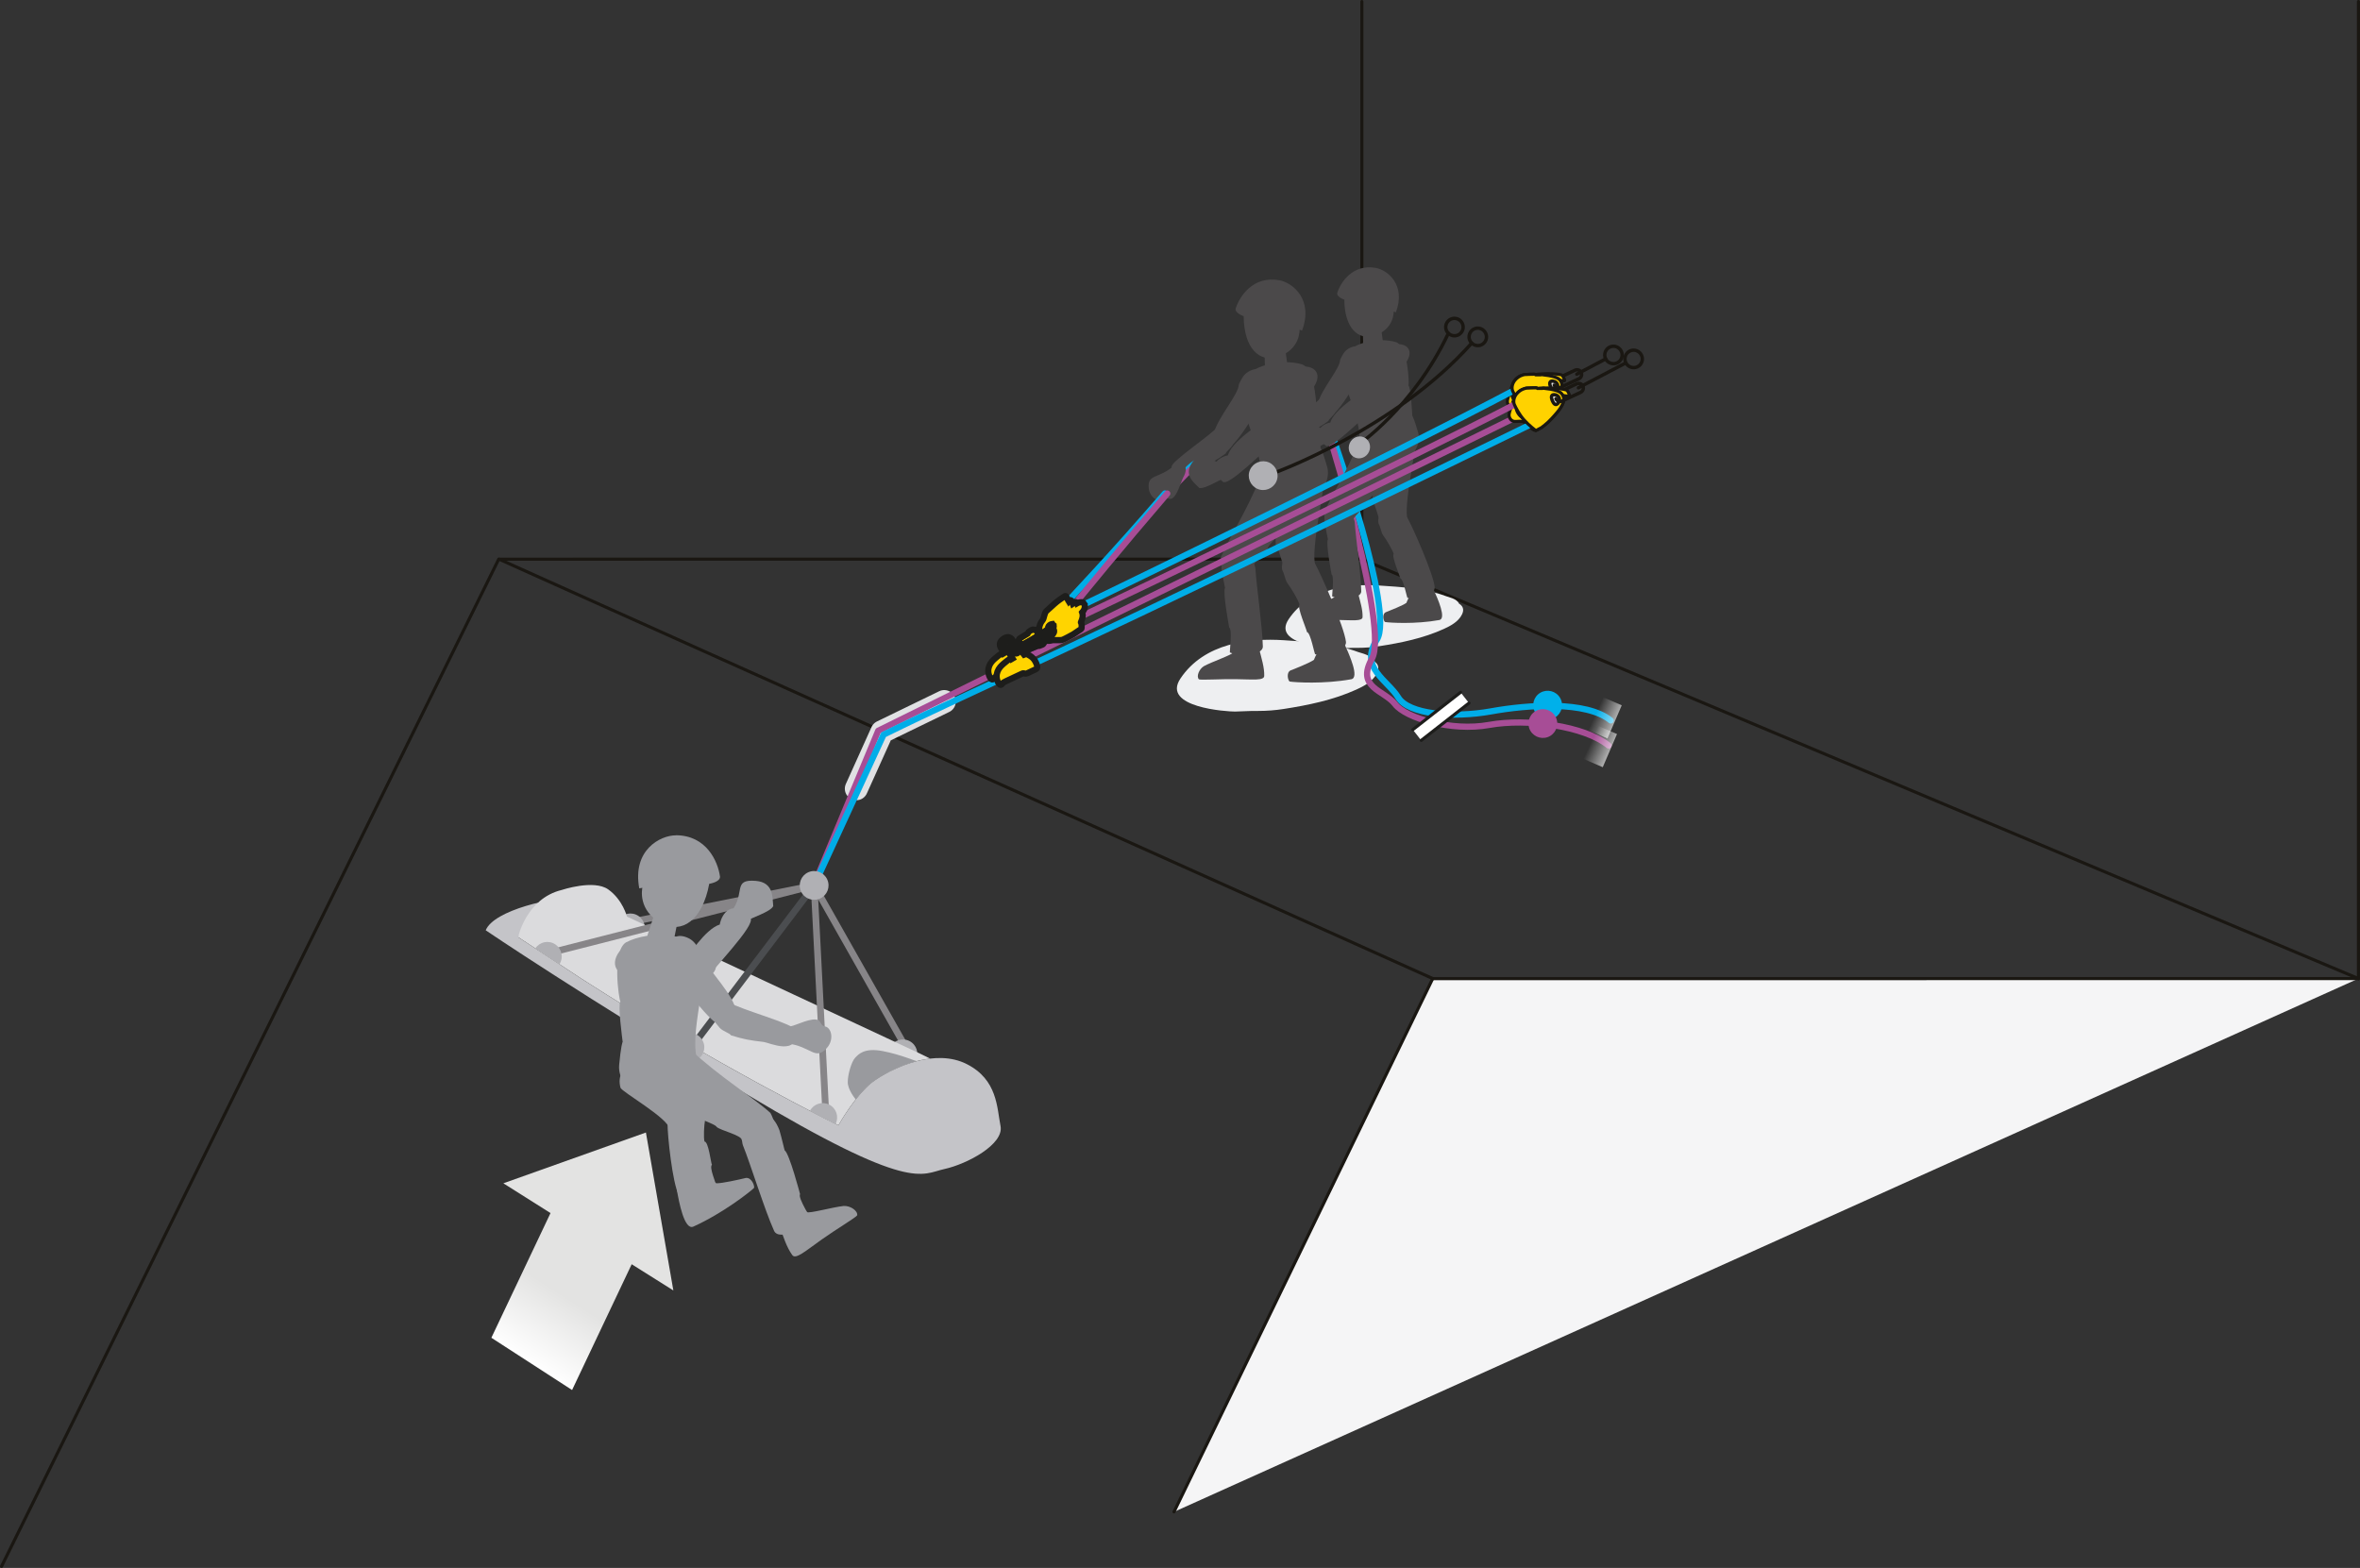 <?xml version="1.0" encoding="UTF-8"?>
<svg id="Calque_2" data-name="Calque 2" xmlns="http://www.w3.org/2000/svg" xmlns:xlink="http://www.w3.org/1999/xlink" viewBox="0 0 305.27 202.81">
  <rect x="0" y="0" width="305.27" height="202.81" fill="#333333" stroke="none"/>
  <defs>
    <style>
      .cls-1, .cls-2, .cls-3, .cls-4, .cls-5, .cls-6, .cls-7, .cls-8, .cls-9, .cls-10, .cls-11 {
        stroke-linecap: round;
        stroke-linejoin: round;
      }

      .cls-1, .cls-2, .cls-3, .cls-4, .cls-5, .cls-6, .cls-9, .cls-10 {
        fill: none;
      }

      .cls-1, .cls-2, .cls-7, .cls-8, .cls-11 {
        stroke: #1a1712;
      }

      .cls-1, .cls-6, .cls-7 {
        stroke-width: .4px;
      }

      .cls-2, .cls-11 {
        stroke-width: .44px;
      }

      .cls-12 {
        fill: #ffd400;
        stroke-miterlimit: 10;
      }

      .cls-12, .cls-3, .cls-10 {
        stroke-width: .8px;
      }

      .cls-12, .cls-6 {
        stroke: #1d1d1b;
      }

      .cls-13 {
        fill: url(#linear-gradient);
      }

      .cls-13, .cls-14, .cls-15, .cls-16, .cls-17, .cls-18, .cls-19, .cls-20, .cls-21, .cls-22, .cls-23, .cls-24 {
        stroke-width: 0px;
      }

      .cls-3 {
        stroke: #a74d96;
      }

      .cls-4 {
        stroke: #4b4d50;
      }

      .cls-4, .cls-9 {
        stroke-width: .87px;
      }

      .cls-5 {
        stroke: #e0e1e3;
        stroke-width: 2.98px;
      }

      .cls-14 {
        fill: #dbdbdd;
      }

      .cls-15 {
        fill: #00b0ea;
      }

      .cls-16 {
        fill: #b0b0b4;
      }

      .cls-17 {
        fill: url(#Dégradé_sans_nom_6);
      }

      .cls-7 {
        fill: #f5f5f6;
      }

      .cls-18 {
        fill: #999a9e;
      }

      .cls-19 {
        fill: #c4c4c8;
      }

      .cls-20, .cls-11 {
        fill: #eeeff1;
      }

      .cls-21 {
        fill: url(#linear-gradient-2);
      }

      .cls-8 {
        fill: #ffd200;
        stroke-width: .4px;
      }

      .cls-9 {
        stroke: #878588;
      }

      .cls-22 {
        fill: #4b494a;
      }

      .cls-10 {
        stroke: #00ade8;
      }

      .cls-23 {
        fill: #a74d96;
      }

      .cls-24 {
        fill: #fff;
      }
    </style>
    <linearGradient id="Dégradé_sans_nom_6" data-name="Dégradé sans nom 6" x1="-835.23" y1="5462.47" x2="-829.81" y2="5454.27" gradientTransform="translate(-677.79 5641.63) rotate(179.1)" gradientUnits="userSpaceOnUse">
      <stop offset="0" stop-color="#e3e3e2"/>
      <stop offset="1" stop-color="#fff"/>
    </linearGradient>
    <linearGradient id="linear-gradient" x1="2271.11" y1="676.1" x2="2267.62" y2="671.4" gradientTransform="translate(1680.57 -1311.46) rotate(152.14) scale(.93 -.82) skewX(-13.1)" gradientUnits="userSpaceOnUse">
      <stop offset="0" stop-color="#fff"/>
      <stop offset="1" stop-color="#fff" stop-opacity="0"/>
    </linearGradient>
    <linearGradient id="linear-gradient-2" x1="2274.79" y1="674.99" x2="2271.3" y2="670.29" gradientTransform="translate(1683.62 -1308.65) rotate(152.14) scale(.93 -.82) skewX(-13.1)" xlink:href="#linear-gradient"/>
  </defs>
  <g id="Calque_1-2" data-name="Calque 1">
    <g>
      <polyline class="cls-1" points="176.16 72.32 64.51 72.33 .2 202.61"/>
      <polyline class="cls-1" points="305.07 126.58 176.16 72.34 176.16 .2"/>
      <path class="cls-20" d="M188.73,78.09c-.27-.66-1.38-.85-1.74-.99-2.68-1-5.8-1.18-8.55-1.36-3.82-.25-9.03.28-11.76,4.37-2.21,3.32,5.39,3.78,6.23,3.76.66-.01,1.31-.04,1.97-.07.13,0,.35,0,.68,0,.97,0,1.92-.07,2.88-.22,2.79-.43,5.67-1.02,8.33-2.23.76-.35,1.88-.9,2.35-1.89.33-.69.04-1.11-.39-1.38Z"/>
      <path class="cls-20" d="M177.68,85.47c-.3-.74-1.56-.97-1.97-1.12-3.03-1.13-6.58-1.34-9.69-1.54-4.33-.28-10.23.32-13.33,4.96-2.51,3.76,6.1,4.28,7.06,4.27.74-.02,1.49-.05,2.23-.08.15,0,.4,0,.77,0,1.1,0,2.18-.08,3.27-.25,3.16-.49,6.42-1.15,9.44-2.52.86-.39,2.13-1.02,2.66-2.14.38-.78.05-1.26-.45-1.57Z"/>
      <path class="cls-10" d="M172.49,56.78s7.94,22.35,5.61,25.96,1.42,5.26,2.76,7.47,7.12,2.68,11.98,1.81c4.86-.88,12.37-1.39,15.51,1.17"/>
      <path class="cls-3" d="M172.21,57.22s7.43,24.06,5.25,27.99c-2.09,3.76,1.61,4.06,2.99,5.87s7.31,3.57,12.17,2.69,12.32.11,15.45,2.66"/>
      <rect class="cls-24" x="182.47" y="91.78" width="7.84" height="1.77" transform="translate(390.28 50.76) rotate(141.95)"/>
      <line class="cls-6" x1="188.93" y1="89.55" x2="182.75" y2="94.38"/>
      <line class="cls-6" x1="183.84" y1="95.77" x2="190.02" y2="90.94"/>
      <g>
        <path class="cls-22" d="M172.68,77.16c-.07.25-2.33,1.02-3.32,1.55-.57.35-.88,1.18-.57,1.5.2.11,2.53-.04,4.21-.02,1.94.03,3.25.2,3.25-.38.03-.96-.3-1.97-.61-3.18-.19-.76-.5-1.31-1.46-1.19-.96.11-1.1.18-1.5,1.71Z"/>
        <path class="cls-22" d="M171.77,69.79c.03.05-.27-1.31-.39-2.01-.15-1.88.75-2.32,2.05-2.25,1.3.07,1.8,1.78,1.81,2.03.12,2,.8,6.67.84,8.9.02,1.16-3.05,1.03-3.75.69-.08.04.3-2.63-.09-2.85,0,0-.77-4.07-.48-4.52Z"/>
        <path class="cls-22" d="M173.35,46.53c0,.06.31-.77.73-1.17.36-.34,1.1-.71,1.59-.48.49.23,1.17.72.86,2.09-.37,1.63-3.36,6.44-4.48,6.93-1.79.09-1.9-.61-1.55-1.84.53-1.86,2.83-4.37,2.85-5.53Z"/>
        <path class="cls-22" d="M171.3,66.27c.89-2.16,2.94-5.24,4.47-9.07,2.03-3.26,5.1-1.7,4.57,1.8-.3-.04-1.4,3.86-2.21,4.2.04.4-1.5,1.73-1.48,2.06-.2.49-1.89,1.8-1.67,2.23-.38,1.43-1.66,2.11-2.8,1.43-.77-.45-.92-1.98-.88-2.64"/>
        <path class="cls-22" d="M175.6,57.6c1.14-2.37-2.25-7.9-2.06-10.67.22-2.4,4.56-3.46,7.08-2.66,1.53.65,1.67,5.33,1.57,5.61.32.28.47,3.55.5,3.96-.01-.15.27.45.75,2.11.73,2.57-3.06,6.09-6.43,3.63-.34-.27-1.25-1.17-1.4-1.97.03-.07.08.07,0,0Z"/>
        <path class="cls-22" d="M185.42,76.23c.57,1.23,1.7,3.8.76,3.97-3.13.57-6.45.35-7.01.26-.18-.03-.46-1.01.08-1.27.66-.26,2.2-.87,2.67-1.21.12-.38.57-1.12.67-1.4.34-1.02,1.12-2.55,2.83-.35Z"/>
        <path class="cls-22" d="M181.13,74.82c0-.22-1.17-2.9-.85-3.17-.15-.51-.97-1.89-1.37-2.41-.17-.22-.24-.58-.46-1.25-.49-.74.1-2.01,1.19-2.35.98-.3,2.36,1.24,2.44,1.39.67,1.19,3.3,7.13,3.5,8.88.13,1.15-2.74,1.58-3.51,1.43-.08.08-.53-2.49-.94-2.53"/>
        <path class="cls-22" d="M181.96,46.76c-.09-.02.02-.03,0,0,1.21-1.91-.76-2.82-2.5-1.85-.88.49-1.34,2.41-2.23,3.95-.81,1.41-1.77,2.71-1.75,3.45.03,1.57,1.04,1.73,2.04,1.03,1.67-1.17,3.27-4.66,3.55-5.35-.04.11.4-.41.89-1.24"/>
        <path class="cls-22" d="M177.68,65.14c-.39-.1.2-5.03.43-6.09.05-.29.42-2.45.58-2.65.38-.9,3.38-3.49,4.45.42.18.66-1.68,8.89-1.05,10.39.53,1.84-3.01,1.7-3.46.58-.44-1.12-.76-2.6-.96-2.65.08.02.04.01,0,0"/>
      </g>
      <path class="cls-22" d="M178.66,42.49c.01.24.3,2.24.3,2.24,0,0,.23.72-1.38,1.03-1.61.31-1.23-.65-1.23-.65l-.07-2.56s-.21-.53,1.1-.77c1.31-.24,1.26.44,1.28.7Z"/>
      <path class="cls-22" d="M177.94,34.65c1.53.27,3.96,2.18,2.62,5.75l-.29-.1s.12,2.32-2.56,3.13c-2,.6-3.79-.95-3.82-4.67,0,0-1.06-.36-.91-.89.46-1.41,2.01-3.73,4.95-3.22Z"/>
      <path class="cls-22" d="M175.58,51.2c2.24-.94,2.46,1.48,1.99,1.92-1.02.57-5.37,5.14-6.07,4.54-1.97-1.72-.52-2.79.58-3.01.39-1.43,3.2-3.33,3.49-3.45Z"/>
      <path class="cls-22" d="M171.85,54.44c-1.1.78-1.5,1-2.85,1.63-.45.21-2.84,2.48-3.33-.1-.12-.61,4.62-3.71,5.29-4.63.67-.92,2.87-.61,1.7,2.06-.19.42-.79.81-.82,1.04Z"/>
      <path class="cls-22" d="M166.99,57.21c-.27.47-.68,2.15-1.33,2.39-.25.09-.58-.17-.88.08-.5.41-1.6-.16-1.71-1.3-.16-1.68,1.15-.99,2.92-2.59.69-.54,1.87-.08,1,1.42Z"/>
      <path class="cls-22" d="M171.94,55.56c-2.38-.04-2.54-2.02-3.91-.1-1.03,1.46.22,2.3.79,2.9.62.18,2.25-.93,2.87-1.08,0,0,1.92-.45.24-1.72Z"/>
      <g>
        <path class="cls-22" d="M159.48,84.41c-.08.29-2.65,1.16-3.76,1.76-.64.4-.99,1.34-.64,1.7.23.12,2.86-.05,4.77-.02,2.2.03,3.68.22,3.68-.43.03-1.08-.34-2.23-.69-3.6-.21-.87-.56-1.48-1.65-1.35-1.09.13-1.24.2-1.7,1.94Z"/>
        <path class="cls-22" d="M158.46,76.06c.03.06-.31-1.48-.44-2.28-.17-2.13.85-2.63,2.32-2.55,1.48.08,2.04,2.02,2.05,2.3.13,2.27.91,7.55.96,10.08.02,1.31-3.45,1.17-4.25.79-.09.05.34-2.98-.1-3.23,0,0-.87-4.61-.54-5.12Z"/>
        <path class="cls-22" d="M160.25,49.7c0,.07.35-.87.83-1.32.4-.38,1.24-.8,1.8-.55.55.26,1.33.82.97,2.37-.41,1.85-3.81,7.3-5.07,7.85-2.03.11-2.15-.69-1.76-2.08.6-2.11,3.2-4.95,3.23-6.27Z"/>
        <path class="cls-22" d="M157.93,72.07c1.01-2.44,3.34-5.93,5.07-10.28,2.3-3.7,5.78-1.92,5.17,2.04-.34-.05-1.59,4.38-2.5,4.76.04.46-1.7,1.96-1.68,2.33-.22.55-2.15,2.04-1.89,2.52-.43,1.62-1.88,2.39-3.18,1.62-.87-.51-1.05-2.24-.99-2.99"/>
        <path class="cls-22" d="M162.79,62.25c1.3-2.68-2.55-8.95-2.34-12.09.25-2.72,5.16-3.92,8.03-3.01,1.73.74,1.89,6.04,1.78,6.35.37.32.53,4.02.56,4.49-.01-.17.31.51.85,2.39.83,2.91-3.46,6.9-7.28,4.11-.39-.31-1.42-1.33-1.59-2.23.03-.07.09.08,0,0Z"/>
        <path class="cls-22" d="M173.93,83.36c.65,1.4,1.93,4.3.86,4.5-3.55.65-7.31.4-7.95.3-.21-.03-.52-1.14.09-1.44.75-.29,2.49-.99,3.03-1.37.14-.44.65-1.27.76-1.59.38-1.16,1.27-2.89,3.21-.4Z"/>
        <path class="cls-22" d="M169.06,81.77c0-.25-1.33-3.29-.97-3.59-.17-.58-1.09-2.14-1.55-2.73-.2-.25-.28-.66-.53-1.41-.55-.83.12-2.28,1.35-2.66,1.11-.34,2.68,1.41,2.77,1.57.75,1.35,3.74,8.08,3.97,10.06.15,1.3-3.1,1.79-3.97,1.62-.09.09-.6-2.82-1.07-2.87"/>
        <path class="cls-22" d="M170,49.96c-.1-.02.03-.04,0,0,1.37-2.17-.86-3.2-2.84-2.1-1,.56-1.52,2.73-2.52,4.48-.92,1.59-2.01,3.07-1.99,3.91.04,1.77,1.18,1.96,2.32,1.17,1.9-1.33,3.7-5.28,4.02-6.06-.05.12.45-.46,1.01-1.4"/>
        <path class="cls-22" d="M165.15,70.79c-.44-.11.22-5.7.49-6.9.06-.33.48-2.77.66-3,.43-1.02,3.83-3.96,5.05.48.21.75-1.91,10.08-1.19,11.78.61,2.09-3.42,1.93-3.92.66-.5-1.27-.86-2.94-1.09-3,.09.02.05.02,0,0"/>
      </g>
      <path class="cls-22" d="M166.26,45.13c.01.27.34,2.54.34,2.54,0,0,.26.82-1.56,1.17-1.83.35-1.4-.74-1.4-.74l-.08-2.9s-.23-.6,1.25-.87c1.48-.27,1.43.5,1.45.79Z"/>
      <path class="cls-22" d="M165.45,36.24c1.73.3,4.49,2.48,2.97,6.52l-.32-.12s.14,2.63-2.9,3.55c-2.27.68-4.29-1.08-4.33-5.29,0,0-1.2-.41-1.03-1.01.52-1.6,2.27-4.23,5.61-3.65Z"/>
      <path class="cls-22" d="M162.78,54.99c2.54-1.06,2.78,1.67,2.26,2.18-1.15.65-6.08,5.83-6.87,5.14-2.23-1.95-.59-3.16.66-3.41.44-1.62,3.62-3.77,3.95-3.91Z"/>
      <path class="cls-22" d="M158.55,58.66c-1.25.89-1.7,1.13-3.23,1.85-.51.24-3.22,2.81-3.77-.12-.13-.69,5.24-4.2,6-5.24.76-1.04,3.25-.69,1.93,2.33-.21.48-.89.92-.93,1.18Z"/>
      <polyline class="cls-7" points="305.07 126.58 185.32 126.59 151.86 195.56"/>
      <line class="cls-1" x1="305.07" y1=".2" x2="305.07" y2="126.58"/>
      <line class="cls-2" x1="207.68" y1="46.43" x2="203.96" y2="48.4"/>
      <path class="cls-2" d="M207.59,45.74c.1-.62.68-1.04,1.29-.94.61.1,1.03.68.94,1.29-.1.62-.68,1.04-1.29.94-.62-.1-1.04-.68-.94-1.29Z"/>
      <path class="cls-2" d="M190.04,43.4c.1-.62.68-1.04,1.29-.94.61.1,1.03.68.94,1.29-.1.62-.68,1.04-1.29.94-.62-.1-1.04-.68-.94-1.29Z"/>
      <path class="cls-8" d="M198.59,53.85c.14-.09.47-.25.51-.27.04-.02.81-.56,1.41-1.22.42-.47,1.11-1.16,1.43-1.94.17-.43.13-.73.02-.97-.18-.39-.4-.63-1.59-.86-.14-.03-.9-.13-.97-.13-.07,0-.1.02-.1.02h-.66s-.05-.08-.21-.08c-.15,0-1,.02-1.19.04-.19.02-.93.25-1.27.74-.09.13-.23.39-.23.39-.22.51-.75,1.99-.76,2.31-.02.39.26.82.67.87.4.04,1.02-.12,1.29.1.27.22,1.19,1.14,1.42,1.04,0,0,0,0,0,0,.03.02.04.03.04.03,0,0,.03.02.17-.07Z"/>
      <path class="cls-2" d="M201.05,49.82c-.14-.3-.01-.67.29-.81l2.39-1.12c.3-.14.67-.01.81.29"/>
      <line class="cls-9" x1="116.82" y1="134.87" x2="105.31" y2="114.53"/>
      <line class="cls-9" x1="105.31" y1="114.53" x2="81.89" y2="119.21"/>
      <line class="cls-1" x1="185.36" y1="126.59" x2="64.55" y2="72.33"/>
      <path class="cls-16" d="M115.13,135.47c.47-.91,1.59-1.28,2.51-.81.92.47,1.28,1.59.81,2.51"/>
      <path class="cls-16" d="M79.99,119c.57-.86,1.72-1.1,2.58-.53.86.57,1.1,1.72.54,2.58"/>
      <path class="cls-19" d="M62.82,120.33s12.41,8.42,33.74,21.2c21.33,12.78,22.61,10.34,25.58,9.69,2.98-.65,7.75-3.21,7.28-5.57s-.38-5.99-4.37-8.01c-4-2.03-9.19.33-11.69,1.95-2.5,1.62-4.91,5.98-4.91,5.98,0,0-15.95-7.85-33.22-18.96l-8.21-5.39s1.22-2.42,5.79-3.53,7.55-.46,7.55-.46c0,0-2.33-.98-5.54-1.12-3.21-.14-10.94,1.61-11.99,4.22Z"/>
      <path class="cls-14" d="M120.28,136.93c-2.73.33-5.35,1.64-6.92,2.65-2.5,1.62-4.91,5.98-4.91,5.98,0,0-15.95-7.85-33.22-18.96l-8.21-5.39s1.06-4.98,5.63-6.09c0,0,4.17-1.4,6.03-.07,1.87,1.33,2.42,3.51,2.42,3.51l38,17.77,1.19.59Z"/>
      <line class="cls-9" x1="106.81" y1="143.86" x2="105.31" y2="114.53"/>
      <line class="cls-9" x1="105.31" y1="114.53" x2="71.68" y2="123.12"/>
      <path class="cls-18" d="M118.6,137.25c-.14.04-1.99-.82-4.41-1.29s-3.15.42-3.59.88-.95,2.13-.94,3.15,1.03,2.22,1.03,2.22c0,0,1.24-1.51,1.82-1.97.57-.46,2.07-1.42,2.82-1.76s1.75-.76,2.17-.89c.42-.14,1.11-.33,1.11-.33Z"/>
      <line class="cls-4" x1="89.43" y1="135.49" x2="105.31" y2="114.53"/>
      <path class="cls-16" d="M87.54,136.23c-.42-.94,0-2.04.94-2.46.94-.42,2.04,0,2.46.94.42.94,0,2.04-.94,2.46-.94.42-2.05,0-2.46-.94Z"/>
      <g>
        <path class="cls-18" d="M104.36,156.78c.26.23,3.3-.63,4.78-.79.88-.04,1.83.63,1.74,1.21-.14.27-2.78,1.84-4.59,3.13-2.09,1.48-3.38,2.64-3.81,2.01-.74-1.02-1.15-2.37-1.71-3.91-.37-.97-.44-1.79.69-2.39,1.13-.6,1.33-.63,2.91.74Z"/>
        <path class="cls-18" d="M101.5,148.8c0,.08-.41-1.71-.68-2.61-.89-2.33-2.21-2.34-3.72-1.52-1.51.83-1.13,3.14-1.01,3.45.99,2.45,2.82,8.4,4.04,11.09.63,1.39,4.22-.49,4.87-1.3.11,0-1.85-2.96-1.51-3.45,0,0-1.39-5.28-1.99-5.66Z"/>
        <path class="cls-18" d="M90.63,123.1c0,.08-.5-.97-1.1-1.45-.51-.41-1.52-.8-2.15-.45-.62.35-1.46,1.09-.89,2.85.67,2.1,5.16,8.09,6.68,8.6,2.36-.08,2.43-1.01,1.84-2.59-.91-2.39-4.21-5.43-4.38-6.95Z"/>
        <path class="cls-18" d="M88.65,124.3c-1.17,2.98,2.02,3.2,2.6,2.57.73-1.36,6.63-7.24,5.81-8.14-2.33-2.55-3.69-.6-3.96.86-1.87.56-4.3,4.32-4.45,4.71Z"/>
        <path class="cls-18" d="M99.66,143.96c-2.29-2.07-6.48-4.58-10.47-8.29-4.27-2.74-7.04.86-4.43,4.73.34-.22,3.86,3.82,5.01,3.75.18.5,2.77,1.22,2.93,1.62.51.47,3.28,1.07,3.25,1.71,1.27,1.49,3.18,1.57,4.15.12.66-.98-.02-2.88-.45-3.65"/>
        <path class="cls-18" d="M90.65,138.02c-2.05-2.8,1.03-10.79.13-14.35-.86-3.07-6.74-3.41-9.83-1.76-1.83,1.21-.89,7.32-.7,7.65-.35.45.24,4.72.3,5.26-.02-.2-.25.65-.46,2.92-.34,3.51,5.42,7.18,9.21,3.17.38-.43,1.35-1.82,1.35-2.89-.05-.08-.09.11,0,0Z"/>
        <path class="cls-18" d="M87.53,153.78c.3,1.77,1,5.4,2.16,4.88,3.83-1.73,7.27-4.46,7.82-4.97.18-.17-.26-1.43-1.04-1.32-.91.22-3.04.7-3.81.69-.42-.33-1.47-.79-1.77-1.02-1.14-.86-3.13-1.93-3.34,1.74Z"/>
        <path class="cls-18" d="M92.09,150.66c-.13-.17-.44-3.02-.96-3-.14-.49-.06-2.11.07-2.78.06-.29-.08-.61-.23-1.27.1-.9-1.33-1.46-2.74-.96-1.27.45-1.88,2.58-1.88,2.75-.02,1.37.63,7.71,1.46,9.18.55.97,4-.69,4.77-1.34.14,0-.91-2.26-.48-2.58"/>
        <path class="cls-18" d="M81.43,126.14c1.18.12,2.02.05,1.88,0,.89.23,5.52,1.24,7.91.36,1.43-.53,2.01-1.73.49-2.98-.73-.6-2.72-.58-4.71-.81-2.18-.25-4.41-1.25-5.55-.69-2.25,1.11-2.81,3.92-.02,4.11-.05,0,.05-.11,0,0"/>
        <path class="cls-18" d="M90.14,141.19c.35-.38-2.76-2.86-3.54-3.3-.2-.13-1.68-1.12-1.95-1.11-.85-.23-5.26.67-4.39,3.91.15.55,6.25,3.96,6.36,5.38.38,1.55,3.98-1.45,3.87-2.49-.11-1.04-.53-2.18-.35-2.38-.07.08-.04.04,0,0"/>
      </g>
      <path class="cls-18" d="M84.68,118.08c-.07.31-.91,2.85-.91,2.85,0,0-.47.89,1.55,1.66,2.02.77,1.75-.56,1.75-.56l.68-3.31s.39-.64-1.25-1.26c-1.64-.62-1.74.28-1.82.61Z"/>
      <path class="cls-18" d="M87.43,108.05c-2.05,0-5.66,1.92-4.74,6.86l.4-.07s-.7,2.98,2.6,4.66c2.46,1.25,5.15-.35,6.05-5.18,0,0,1.46-.22,1.39-.95-.27-1.94-1.74-5.31-5.69-5.33Z"/>
      <path class="cls-18" d="M94.54,117.97c1.98-2.44.12-4.28,3.22-4.03,2.36.2,2.13,2.18,2.26,3.26-.35.77-2.85,1.49-3.53,1.99,0,0-2.08,1.56-1.94-1.22Z"/>
      <path class="cls-18" d="M94.55,133.92c1.71.52,2.3.63,4.25.86.66.08,4.59,1.93,4.13-1.51-.11-.82-7.33-2.73-8.56-3.6-1.23-.87-3.85.43-1.28,3.28.41.45,1.32.69,1.46.97Z"/>
      <path class="cls-18" d="M102.33,132.74c.7-.14,2.72-1.2,3.53-.77.31.17.34.72.85.8.84.14,1.24,1.72.21,2.83-1.52,1.63-1.99-.27-5.11-.63-1.14-.2-1.71-1.78.53-2.23Z"/>
      <path class="cls-16" d="M69.24,122.68c.57-.86,1.72-1.1,2.58-.53.86.57,1.1,1.72.54,2.58"/>
      <path class="cls-16" d="M104.76,143.7c.47-.91,1.59-1.28,2.51-.81.92.47,1.28,1.59.81,2.51"/>
      <polyline class="cls-5" points="122.14 90.75 114.09 94.66 110.77 102.02"/>
      <path class="cls-3" d="M198.33,52.87c-61.48,30.13-71.99,35.38-84.73,41.65l-8.3,19.94"/>
      <polyline class="cls-17" points="74 179.8 81.71 163.53 81.71 163.53 87.1 166.92 83.55 146.49 65.11 153.06 71.21 156.91 71.21 156.91 63.56 173.04"/>
      <path class="cls-2" d="M164.71,61.21s15.74-5.66,25.66-16.83"/>
      <path class="cls-2" d="M187.02,42.13c.1-.62.68-1.04,1.29-.94.61.1,1.03.68.94,1.29-.1.62-.68,1.04-1.29.94-.62-.1-1.04-.68-.94-1.29Z"/>
      <path class="cls-2" d="M175.6,57.6s7.21-4.87,11.75-14.49"/>
      <path class="cls-8" d="M196.9,48.9c.72-.32,1.4-.4,1.68-.45.28-.05,1.37-.16,2.32-.1.95.07,1.11.12,1.2.23.07.1.06.09.09.14.1.17.24.45.21.5-.03.06-.07.05-.16.04-.09-.01-1.05-.11-1.59-.1-.54.02-1.29.1-1.4.13-.11.04-.26.15-.18.39.08.24.13.36.19.58,0,0,0,.02,0,.02.2.84-.2,1.74-1.01,2.14-.94.46-2.07.07-2.53-.87-.46-.94-.07-2.07.87-2.52,0,0,.02,0,.02-.01.08-.04.17-.09.29-.14Z"/>
      <path class="cls-10" d="M195.67,50.58c-15.18,8.03-48.88,24.47-57.38,28.54"/>
      <path class="cls-8" d="M196,49.14c-.41.46-.5,1.07-.33,1.44.17.37.59,1.23,1.24,1.97.65.73,1.52,1.38,1.52,1.38,0,0,.03.02.17-.07.14-.09.47-.25.51-.27.04-.02.8-.56,1.4-1.23.42-.47,1.11-1.16,1.43-1.94.18-.43.13-.73.02-.97-.18-.39-.4-.63-1.59-.86-.14-.03-.9-.13-.97-.13-.07,0-.1.03-.1.03h-.66s-.05-.08-.21-.08c-.15,0-1,.02-1.19.04-.19.02-.77.16-1.24.69Z"/>
      <path class="cls-11" d="M200.86,49.3c.32.03.5.21.59.41.12.29-.05.62-.18.74-.17.15-.41.25-.68-.37-.27-.63-.05-.81.27-.78Z"/>
      <path class="cls-2" d="M204.53,48.18h0c.14.3.01.67-.29.81l-2.39,1.12c-.3.14-.67.01-.81-.29h0"/>
      <line class="cls-2" x1="210.3" y1="46.94" x2="204.17" y2="50.16"/>
      <path class="cls-2" d="M210.2,46.25c.1-.62.68-1.04,1.29-.94.61.1,1.03.68.94,1.29-.1.62-.68,1.04-1.29.94-.62-.1-1.04-.68-.94-1.29Z"/>
      <path class="cls-8" d="M198.81,55.61c.14-.09.47-.25.51-.27.04-.02.81-.56,1.41-1.22.42-.47,1.11-1.16,1.43-1.94.17-.43.13-.73.02-.97-.18-.39-.4-.63-1.59-.86-.14-.03-.9-.13-.97-.13-.07,0-.1.02-.1.02h-.66s-.05-.08-.21-.08c-.15,0-1,.02-1.19.04-.19.02-.93.25-1.27.74-.09.13-.23.39-.23.39-.22.51-.75,1.99-.76,2.31-.02.39.26.82.67.87.4.04,1.02-.12,1.29.1.27.22,1.19,1.14,1.42,1.04,0,0,0,0,0,0,.03.02.04.03.04.03,0,0,.03.02.17-.07Z"/>
      <path class="cls-2" d="M201.27,51.58c-.14-.3-.01-.67.29-.81l2.39-1.12c.3-.14.67-.01.81.29"/>
      <path class="cls-10" d="M198.54,54.63c-61.48,30.13-71.51,34.13-84.25,40.4l-8.98,19.5"/>
      <path class="cls-8" d="M197.56,50.59c.73-.28,1.42-.32,1.7-.36.28-.04,1.37-.09,2.32.03.94.12,1.1.18,1.18.3.07.11.05.1.08.15.09.17.22.46.18.51-.04.06-.08.05-.17.04-.09-.02-1.04-.17-1.58-.18-.54-.01-1.29.03-1.4.05-.11.03-.27.13-.2.38.07.25.11.37.16.59,0,0,0,.02,0,.02.16.85-.29,1.73-1.13,2.08-.96.4-2.07-.05-2.47-1.01-.41-.96.05-2.07,1.01-2.47,0,0,.02,0,.02-.01.08-.04.17-.08.29-.12Z"/>
      <path class="cls-3" d="M195.89,52.34c-12.86,6.7-48.79,23.96-57.32,28"/>
      <path class="cls-8" d="M196.22,50.9c-.41.46-.5,1.07-.33,1.44.17.37.59,1.23,1.24,1.97.65.73,1.52,1.38,1.52,1.38,0,0,.03.02.17-.07.14-.09.47-.25.51-.27.04-.02.8-.56,1.4-1.23.42-.47,1.11-1.16,1.43-1.94.18-.43.13-.73.02-.97-.18-.39-.4-.63-1.59-.86-.14-.03-.9-.13-.97-.13-.07,0-.1.03-.1.03h-.66s-.05-.08-.21-.08c-.15,0-1,.02-1.19.04-.19.02-.77.16-1.24.69Z"/>
      <path class="cls-11" d="M201.08,51.06c.32.03.5.21.59.41.12.29-.05.62-.18.74-.17.15-.41.25-.68-.37-.27-.63-.05-.81.27-.78Z"/>
      <path class="cls-2" d="M204.75,49.94h0c.14.3.01.67-.29.81l-2.39,1.12c-.3.14-.67.01-.81-.29h0"/>
      <path class="cls-16" d="M103.61,115.29c-.42-.94,0-2.04.94-2.46.94-.42,2.04,0,2.46.94.42.94,0,2.04-.94,2.46-.94.42-2.05,0-2.46-.94Z"/>
      <path class="cls-12" d="M131.14,83.41c.01.18.08.39.24.58l.23-.09c.07-.02.21.04.28.08s.48.23.75.57.45.8.45,1-.05.26-.24.34-.86.41-1.06.5-.38.02-.46,0-.15.02-.49.18-1.42.67-1.77.83-.41.22-.46.3-.18.21-.28.19-.28-.19-.39-.52-.17-.71,0-1.18.49-.77.76-1.01.63-.51.68-.54.04-.03.1-.04.14-.01.17.02l.24-.14s-.33-.51-.46-.73-.16-.6.07-.86.47-.41.79-.47c.3-.06.61.2.71.38h0s-.03.02-.05.03-.06.03-.12.06-.11.05-.15.07-.13.04-.13.04c-.1-.11-.25-.17-.4-.12-.23.08-.41.42-.16.76,0,0,.24.27.49.17.13-.05.2-.16.22-.28,0,0,.09-.02.16-.04s.1-.03.15-.05.13-.05.13-.05Z"/>
      <path class="cls-12" d="M134.2,82.3c-.29.19-.75.47-1.36.8-.4.21-.62.33-.79.42,0,0-.15-.25-.43-.35,0,0,.05-.04.22-.16,0,0-.1-.14-.06-.24s.04-.15.27-.28.86-.52.86-.52c0,0,.02-.04.08-.13s.07-.12.21-.21.21-.13.29-.17.16-.03.2,0c0,0,.11-.04.21.04,0,0,.06-.05.14.03,0,0,.25-.17.38-.22,0,0-.02.29.11.63,0,0-.13-.02-.23.02,0,0,.02.04-.04.08,0,0,.05.14-.07.25"/>
      <path class="cls-12" d="M132.22,84.11c.01.18.08.39.24.58l.23-.09c.07-.02.21.04.28.08s.48.23.75.57.45.8.45,1-.05.26-.24.34-.86.41-1.06.5-.38.02-.46,0-.15.02-.49.18-1.42.67-1.77.83-.41.22-.46.3-.18.21-.28.19-.28-.19-.39-.52-.17-.71,0-1.18.49-.77.76-1.01.63-.51.68-.54.04-.03.1-.04.14-.01.17.02l.24-.14s-.33-.51-.46-.73-.16-.6.07-.86.47-.41.79-.47c.3-.06.61.2.71.38h0s-.03.02-.05.03-.06.03-.12.06-.11.05-.15.07-.13.04-.13.04c-.1-.11-.25-.17-.4-.12-.23.08-.41.42-.16.76,0,0,.24.27.49.17.13-.05.2-.16.22-.28,0,0,.09-.02.16-.04s.1-.03.15-.05.13-.05.13-.05Z"/>
      <path class="cls-16" d="M165.1,62.28c.41-.94-.01-2.04-.95-2.46-.94-.41-2.04.01-2.46.95-.42.94.01,2.04.95,2.46.94.41,2.04-.01,2.46-.95Z"/>
      <path class="cls-16" d="M177.09,58.42c.32-.73.02-1.56-.67-1.86-.69-.3-1.51.04-1.83.76-.32.73-.02,1.56.67,1.86.69.3,1.51-.04,1.83-.76Z"/>
      <path class="cls-10" d="M151.55,62.9s1.51-1.64,2.31-2.39c.8-.74,1.24-.84,1.57-.65"/>
      <path class="cls-3" d="M152.12,62.67c.08-.1,2.58-2.89,2.97-2.56"/>
      <path class="cls-22" d="M153.04,61.8c-.3.53-.77,2.43-1.51,2.71-.28.1-.66-.19-1,.09-.57.46-1.82-.18-1.94-1.47-.18-1.9,1.31-1.13,3.31-2.94.78-.62,2.12-.09,1.13,1.61Z"/>
      <path class="cls-10" d="M137.38,78.6c1.77-1.97,6.05-6.38,13.3-14.77"/>
      <path class="cls-3" d="M138.16,79.17c2.17-2.63,6.71-8.21,12.83-15.33"/>
      <path class="cls-12" d="M136.16,81.21c.2.38-.27.72-.83,1.06s-2.2,1.33-2.71,1.63c-.02.01-.04.02-.06.03,0,0,.03.07.13.11s.2.03.34-.02,1.05-.42,1.11-.44.09-.05.15-.03.09.01.25-.05.4-.14.44-.23.09-.14.04-.27c0,0,.17-.03.11-.16,0,0,.36-.09.73-.45s.46-.54.49-.67-.06-.34-.1-.41-.1-.1-.1-.1Z"/>
      <path class="cls-12" d="M131.21,83.59s-.17.24-.12.4.15.28.43.28.6-.07,1.11-.37,2.15-1.29,2.71-1.63,1.03-.68.83-1.06c0,0-.11-.28-.51-.23-.12.17-.05.33-.05.33,0,0-.13.12-.37.29s-.65.43-.65.43c0,0-.6.45-1.73,1.06s-1.08.56-1.24.61c0,0-.05-.05-.08-.07s-.08-.05-.11-.05-.08-.02-.12-.01-.04,0-.05,0-.02,0-.03,0-.01,0-.01,0Z"/>
      <path class="cls-12" d="M140.24,78.09c-.08-.13-.25-.23-.5-.19-.26.04-.43.14-.43.14l-.03-.07c-.03-.07-.08-.07-.15-.09-.07-.02-.06,0-.19.09-.12.09-.18.13-.18.13l-.11-.29c-.05-.14-.1-.16-.17-.18-.07-.02-.14-.01-.17.04s-.07.1-.07.1c0,0-.13-.21-.23-.42-.09-.21-.11-.24-.18-.25-.07,0-.11.02-.39.21s-.6.4-1.07.81c-.47.41-.8.73-.94.85s-.21.19-.33.59c-.11.41-.13.53-.25.68s-.7.86-.28,1.8c0,0,.41-.26.65-.43s.37-.29.37-.29c0,0-.07-.16.05-.33.12-.17.33-.26.49-.28,0,0,.09.14.17.19,0,0,.03.2-.08.36h0s.02.03.03.05c.04.07.13.28.1.41-.03.14-.12.32-.49.67-.25.24-.49.36-.62.41.25.14.57.09.72.05.16-.04.29-.06.43-.05.15,0,.37,0,.71,0,.34-.01.37-.04,1.05-.39.68-.35.72-.39,1.01-.59.29-.21.53-.35.63-.42.1-.07.12-.1.12-.19,0-.08,0-.22,0-.4,0-.18-.03-.19-.06-.23-.03-.04-.05-.03-.03-.11.02-.08.13-.24.2-.59.08-.35-.04-.67-.04-.67.49-.54.34-.99.25-1.11Z"/>
      <path class="cls-22" d="M158.65,59.93c-2.7-.04-2.88-2.28-4.43-.11-1.17,1.66.25,2.6.9,3.29.7.2,2.55-1.05,3.25-1.22,0,0,2.17-.51.27-1.95Z"/>
      <path class="cls-15" d="M198.58,92.15c-.52-.89-.22-2.03.67-2.55.89-.51,2.03-.22,2.55.67.52.89.21,2.03-.67,2.55-.89.52-2.03.21-2.55-.67Z"/>
      <path class="cls-23" d="M197.96,94.53c-.52-.89-.22-2.03.67-2.55.89-.51,2.03-.22,2.55.67.52.89.21,2.03-.67,2.55-.89.52-2.03.21-2.55-.67Z"/>
      <rect class="cls-13" x="203.08" y="88.16" width="4.67" height="7.49" transform="translate(39.91 244.38) rotate(-66.76)"/>
      <rect class="cls-21" x="202.47" y="91.88" width="4.67" height="7.49" transform="translate(36.12 246.07) rotate(-66.76)"/>
    </g>
  </g>
</svg>
